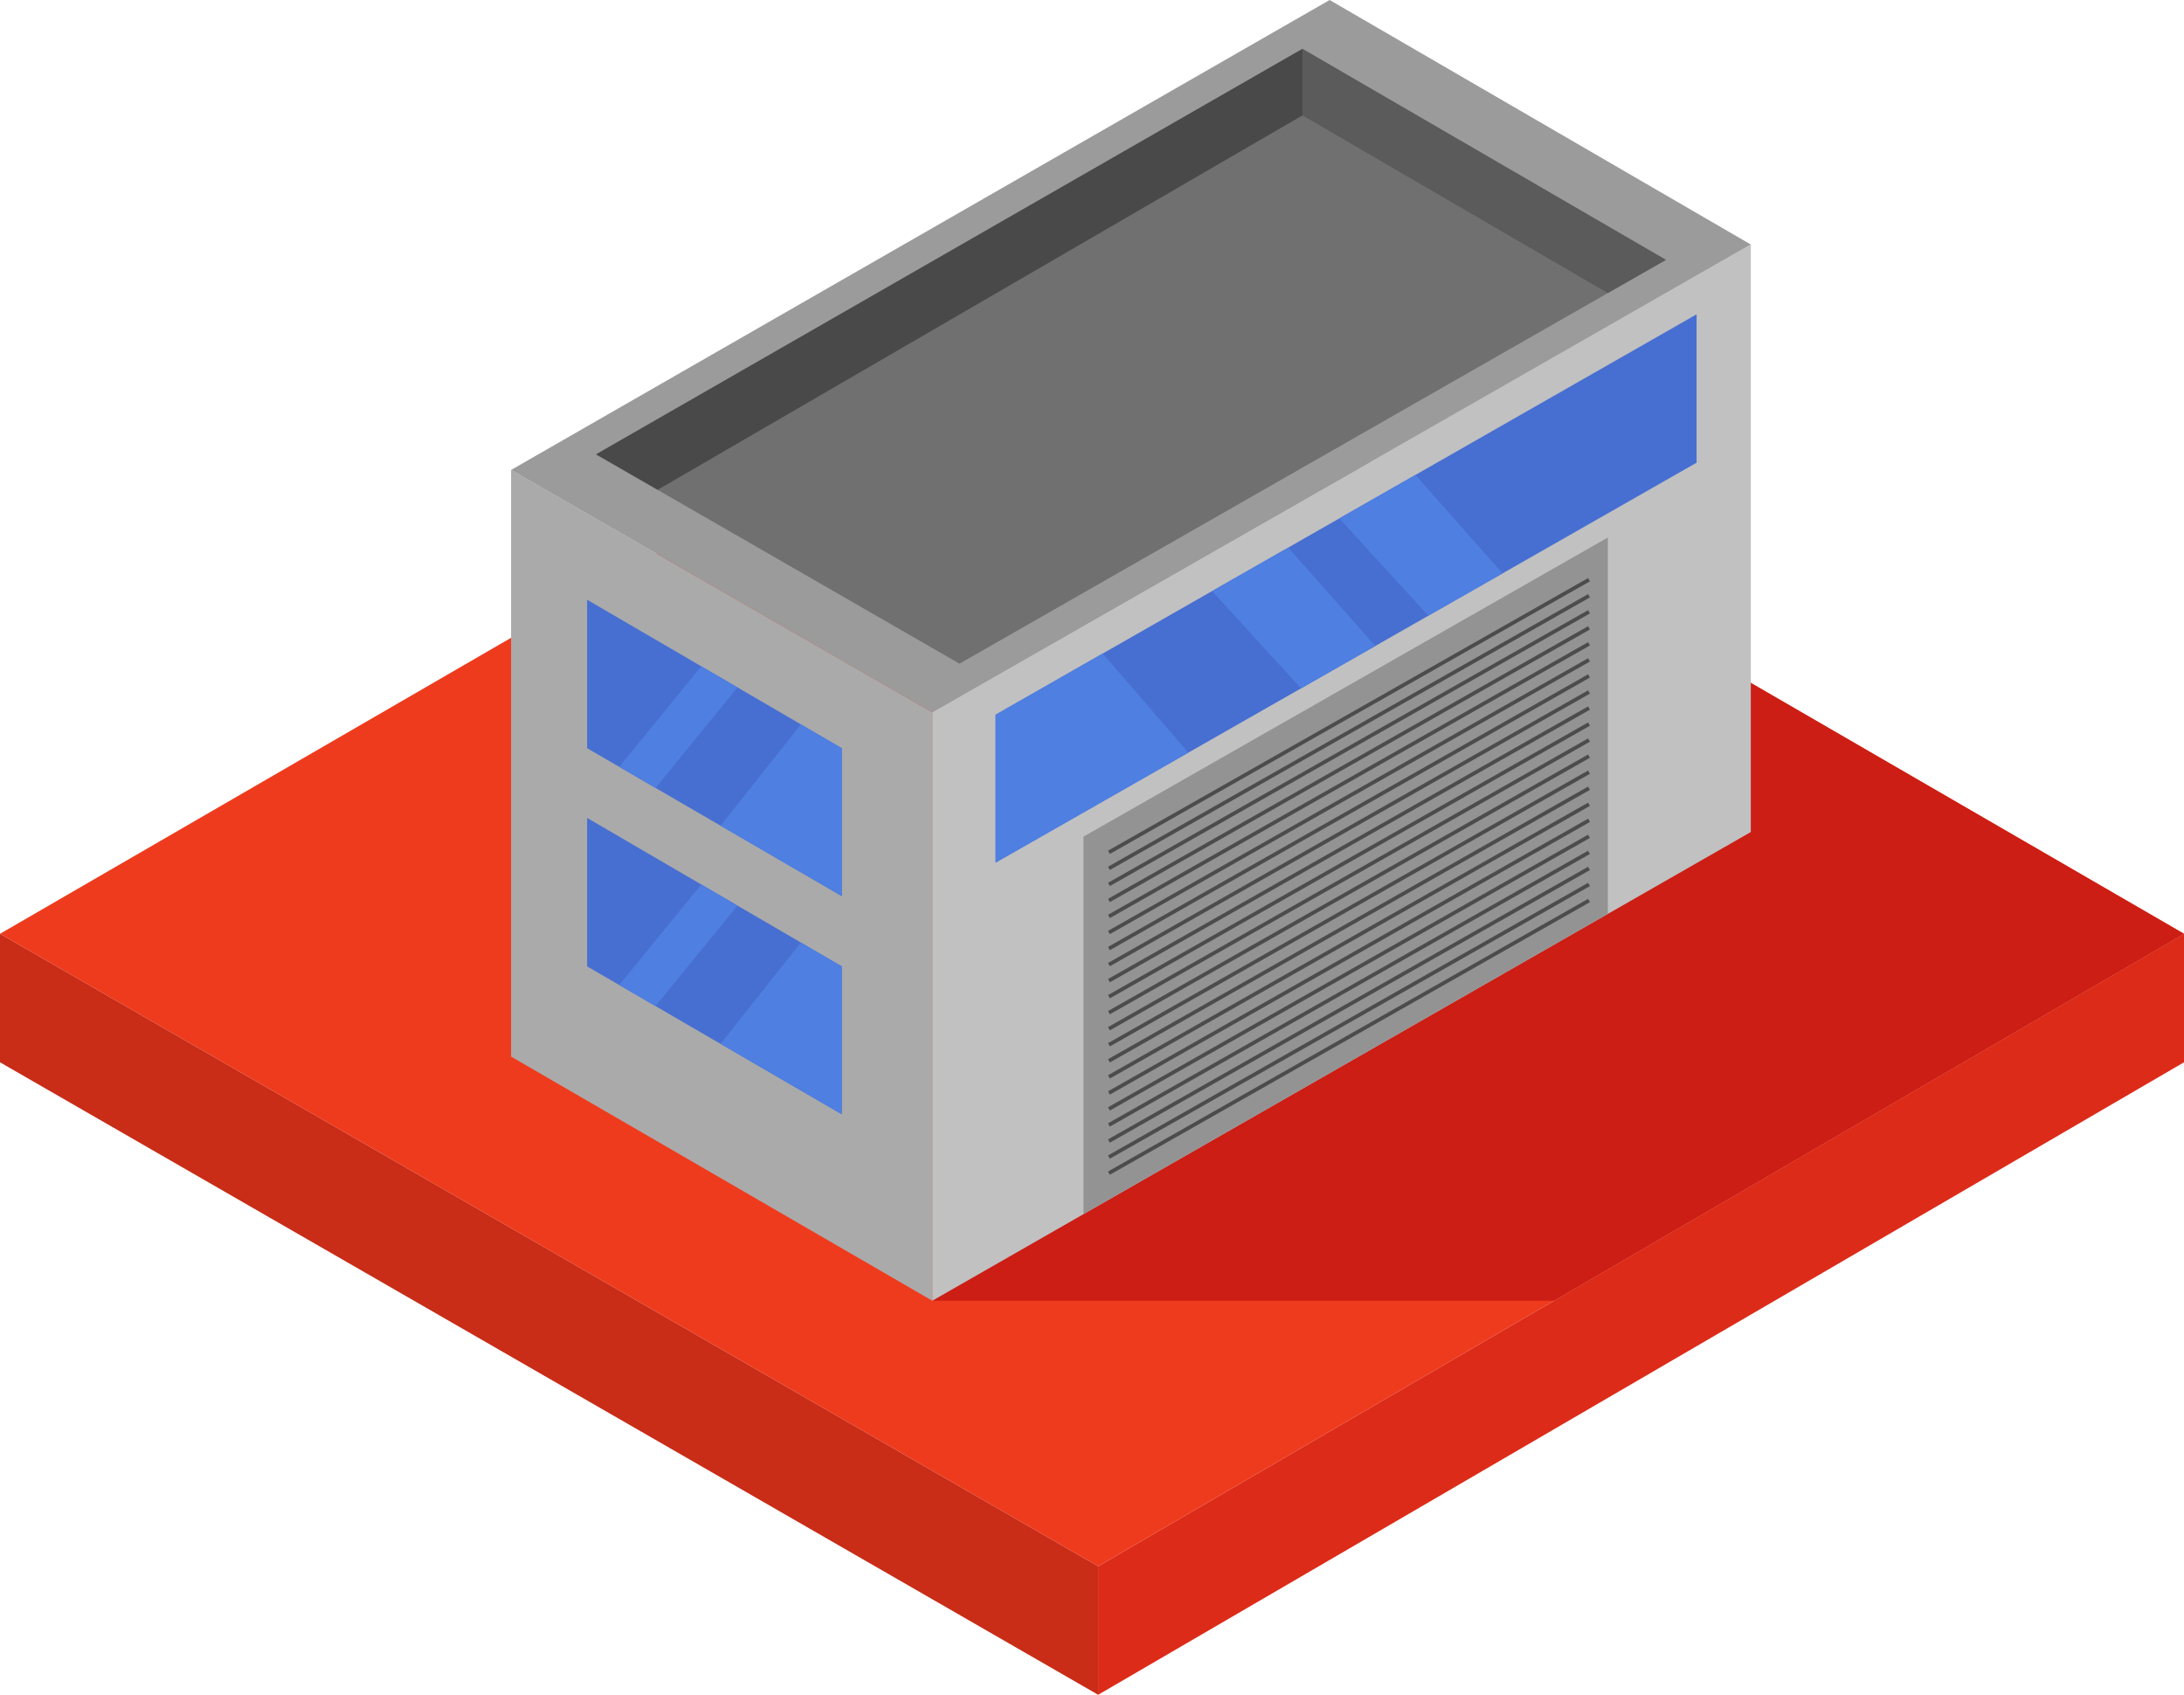 <?xml version="1.0" encoding="UTF-8"?><svg xmlns="http://www.w3.org/2000/svg" xmlns:xlink="http://www.w3.org/1999/xlink" height="2175.0" preserveAspectRatio="xMidYMid meet" version="1.0" viewBox="709.6 792.7 2803.2 2175.0" width="2803.2" zoomAndPan="magnify"><g><g><g><path d="M3512.8 1991.1L2119.1 2802.8 709.6 1991.1 2111.2 1179.4z" fill="#EF3B1D"/></g><g><path d="M2119.1 2967.7L2119.1 2802.8 709.6 1991.1 709.6 2156z" fill="#C92C17"/></g><g><path d="M3512.8 2156L3512.8 1991.1 2119.1 2802.8 2119.1 2967.7z" fill="#DD2B19"/></g></g><g><path d="M1906.2 2462L2704.2 2462 3512.8 1991.1 2956.8 1669.1z" fill="#CC1E15"/></g><g><g><path d="M2956.8 1860.5L2956.8 1106.5 1906.2 1706 1906.2 2462z" fill="#C1C1C1"/></g><g><path d="M2773.3 1965.4L2773.3 1482.5 2100.3 1866.4 2100.3 2350.7z" fill="#939393"/></g><g><path d="M1365.6 2148.7L1365.6 1395.7 1906.2 1706.9 1906.2 2462z" fill="#AAA"/></g><g><path d="M2956.8 1106.5L2416.2 792.7 1365.6 1395.8 1906.2 1707z" fill="#9B9B9B"/></g><g><path d="M2847.8 1126.2L2381.3 855.4 1474.6 1375.8 1941.1 1644.4z" fill="#707070"/></g><g><path d="M2381.3 855.4L2381.3 940.8 2773.2 1168.8 2847.8 1126.2z" fill="#5B5B5B"/></g><g><path d="M2381.3 940.8L1553.7 1421.3 1474.6 1375.8 2381.3 855.4z" fill="#494949"/></g><g><path d="M2086.7 1709H2795.3V1713.8H2086.7z" fill="#4C4C4C" transform="rotate(-29.588 2441.363 1711.417)"/></g><g><path d="M2086.7 1729.6H2795.3V1734.4H2086.7z" fill="#4C4C4C" transform="rotate(-29.588 2441.364 1732.002)"/></g><g><path d="M2086.7 1750.2H2795.3V1755H2086.7z" fill="#4C4C4C" transform="rotate(-29.588 2441.366 1752.588)"/></g><g><path d="M2086.7 1770.8H2795.3V1775.6H2086.7z" fill="#4C4C4C" transform="rotate(-29.588 2441.368 1773.174)"/></g><g><path d="M2086.7 1791.3H2795.3V1796.1H2086.7z" fill="#4C4C4C" transform="rotate(-29.588 2441.369 1793.759)"/></g><g><path d="M2086.7 1811.9H2795.3V1816.7H2086.7z" fill="#4C4C4C" transform="rotate(-29.588 2441.37 1814.345)"/></g><g><path d="M2086.7 1832.5H2795.3V1837.3H2086.7z" fill="#4C4C4C" transform="rotate(-29.588 2441.372 1834.93)"/></g><g><path d="M2086.7 1853.1H2795.3V1857.9H2086.7z" fill="#4C4C4C" transform="rotate(-29.588 2441.373 1855.516)"/></g><g><path d="M2086.7 1873.7H2795.3V1878.5H2086.7z" fill="#4C4C4C" transform="rotate(-29.588 2441.375 1876.102)"/></g><g><path d="M2086.7 1894.3H2795.3V1899.1H2086.7z" fill="#4C4C4C" transform="rotate(-29.588 2441.376 1896.687)"/></g><g><path d="M2086.7 1914.8H2795.3V1919.6H2086.7z" fill="#4C4C4C" transform="rotate(-29.588 2441.378 1917.273)"/></g><g><path d="M2086.7 1935.4H2795.3V1940.2H2086.7z" fill="#4C4C4C" transform="rotate(-29.588 2441.38 1937.859)"/></g><g><path d="M2086.7 1956H2795.3V1960.8H2086.7z" fill="#4C4C4C" transform="rotate(-29.588 2441.38 1958.444)"/></g><g><path d="M2086.7 1976.6H2795.3V1981.4H2086.7z" fill="#4C4C4C" transform="rotate(-29.588 2441.382 1979.03)"/></g><g><path d="M2086.7 1997.2H2795.3V2002H2086.7z" fill="#4C4C4C" transform="rotate(-29.588 2441.384 1999.616)"/></g><g><path d="M2086.7 2017.8H2795.3V2022.6H2086.7z" fill="#4C4C4C" transform="rotate(-29.588 2441.385 2020.201)"/></g><g><path d="M2086.7 2038.3H2795.3V2043.1H2086.7z" fill="#4C4C4C" transform="rotate(-29.588 2441.387 2040.787)"/></g><g><path d="M2086.7 2058.9H2795.3V2063.7H2086.7z" fill="#4C4C4C" transform="rotate(-29.588 2441.388 2061.372)"/></g><g><path d="M2086.7 2079.5H2795.3V2084.3H2086.7z" fill="#4C4C4C" transform="rotate(-29.588 2441.39 2081.958)"/></g><g><path d="M2086.7 2100.1H2795.3V2104.9H2086.7z" fill="#4C4C4C" transform="rotate(-29.588 2441.391 2102.544)"/></g><g><path d="M2086.7 2120.7H2795.3V2125.5H2086.7z" fill="#4C4C4C" transform="rotate(-29.588 2441.392 2123.13)"/></g><g><g><path d="M1790 1752.9L1790 1942.7 1463.2 1752.9 1463.2 1562.4z" fill="#476FD1"/></g><g><path d="M1737.5 1722.4L1634.4 1852.4 1790 1942.7 1790 1752.9z" fill="#4F7FE0"/></g><g><path d="M1656.2 1674.9L1551 1803.9 1504.4 1776.9 1609.7 1647.8z" fill="#4F7FE0"/></g></g><g><path d="M1987.5 1709.9L1987.5 1899.7 2887.2 1386.5 2887.2 1196.1z" fill="#476FD1"/></g><g><g><path d="M1790 2032.9L1790 2222.7 1463.2 2032.9 1463.2 1842.4z" fill="#476FD1"/></g><g><path d="M1737.5 2002.3L1634.4 2132.3 1790 2222.7 1790 2032.9z" fill="#4F7FE0"/></g><g><path d="M1656.2 1954.9L1551 2083.9 1504.4 2056.8 1609.7 1927.8z" fill="#4F7FE0"/></g></g><g><path d="M2124.9 1631.4L2234.9 1758.6 1987.5 1899.7 1987.5 1709.9z" fill="#4F7FE0"/></g><g><path d="M2265.3 1551.3L2379.5 1676.1 2474.9 1621.7 2363 1495.5z" fill="#4F7FE0"/></g><g><path d="M2428.6 1458L2542.8 1582.8 2638.2 1528.5 2526.3 1402.2z" fill="#4F7FE0"/></g></g></g></svg>